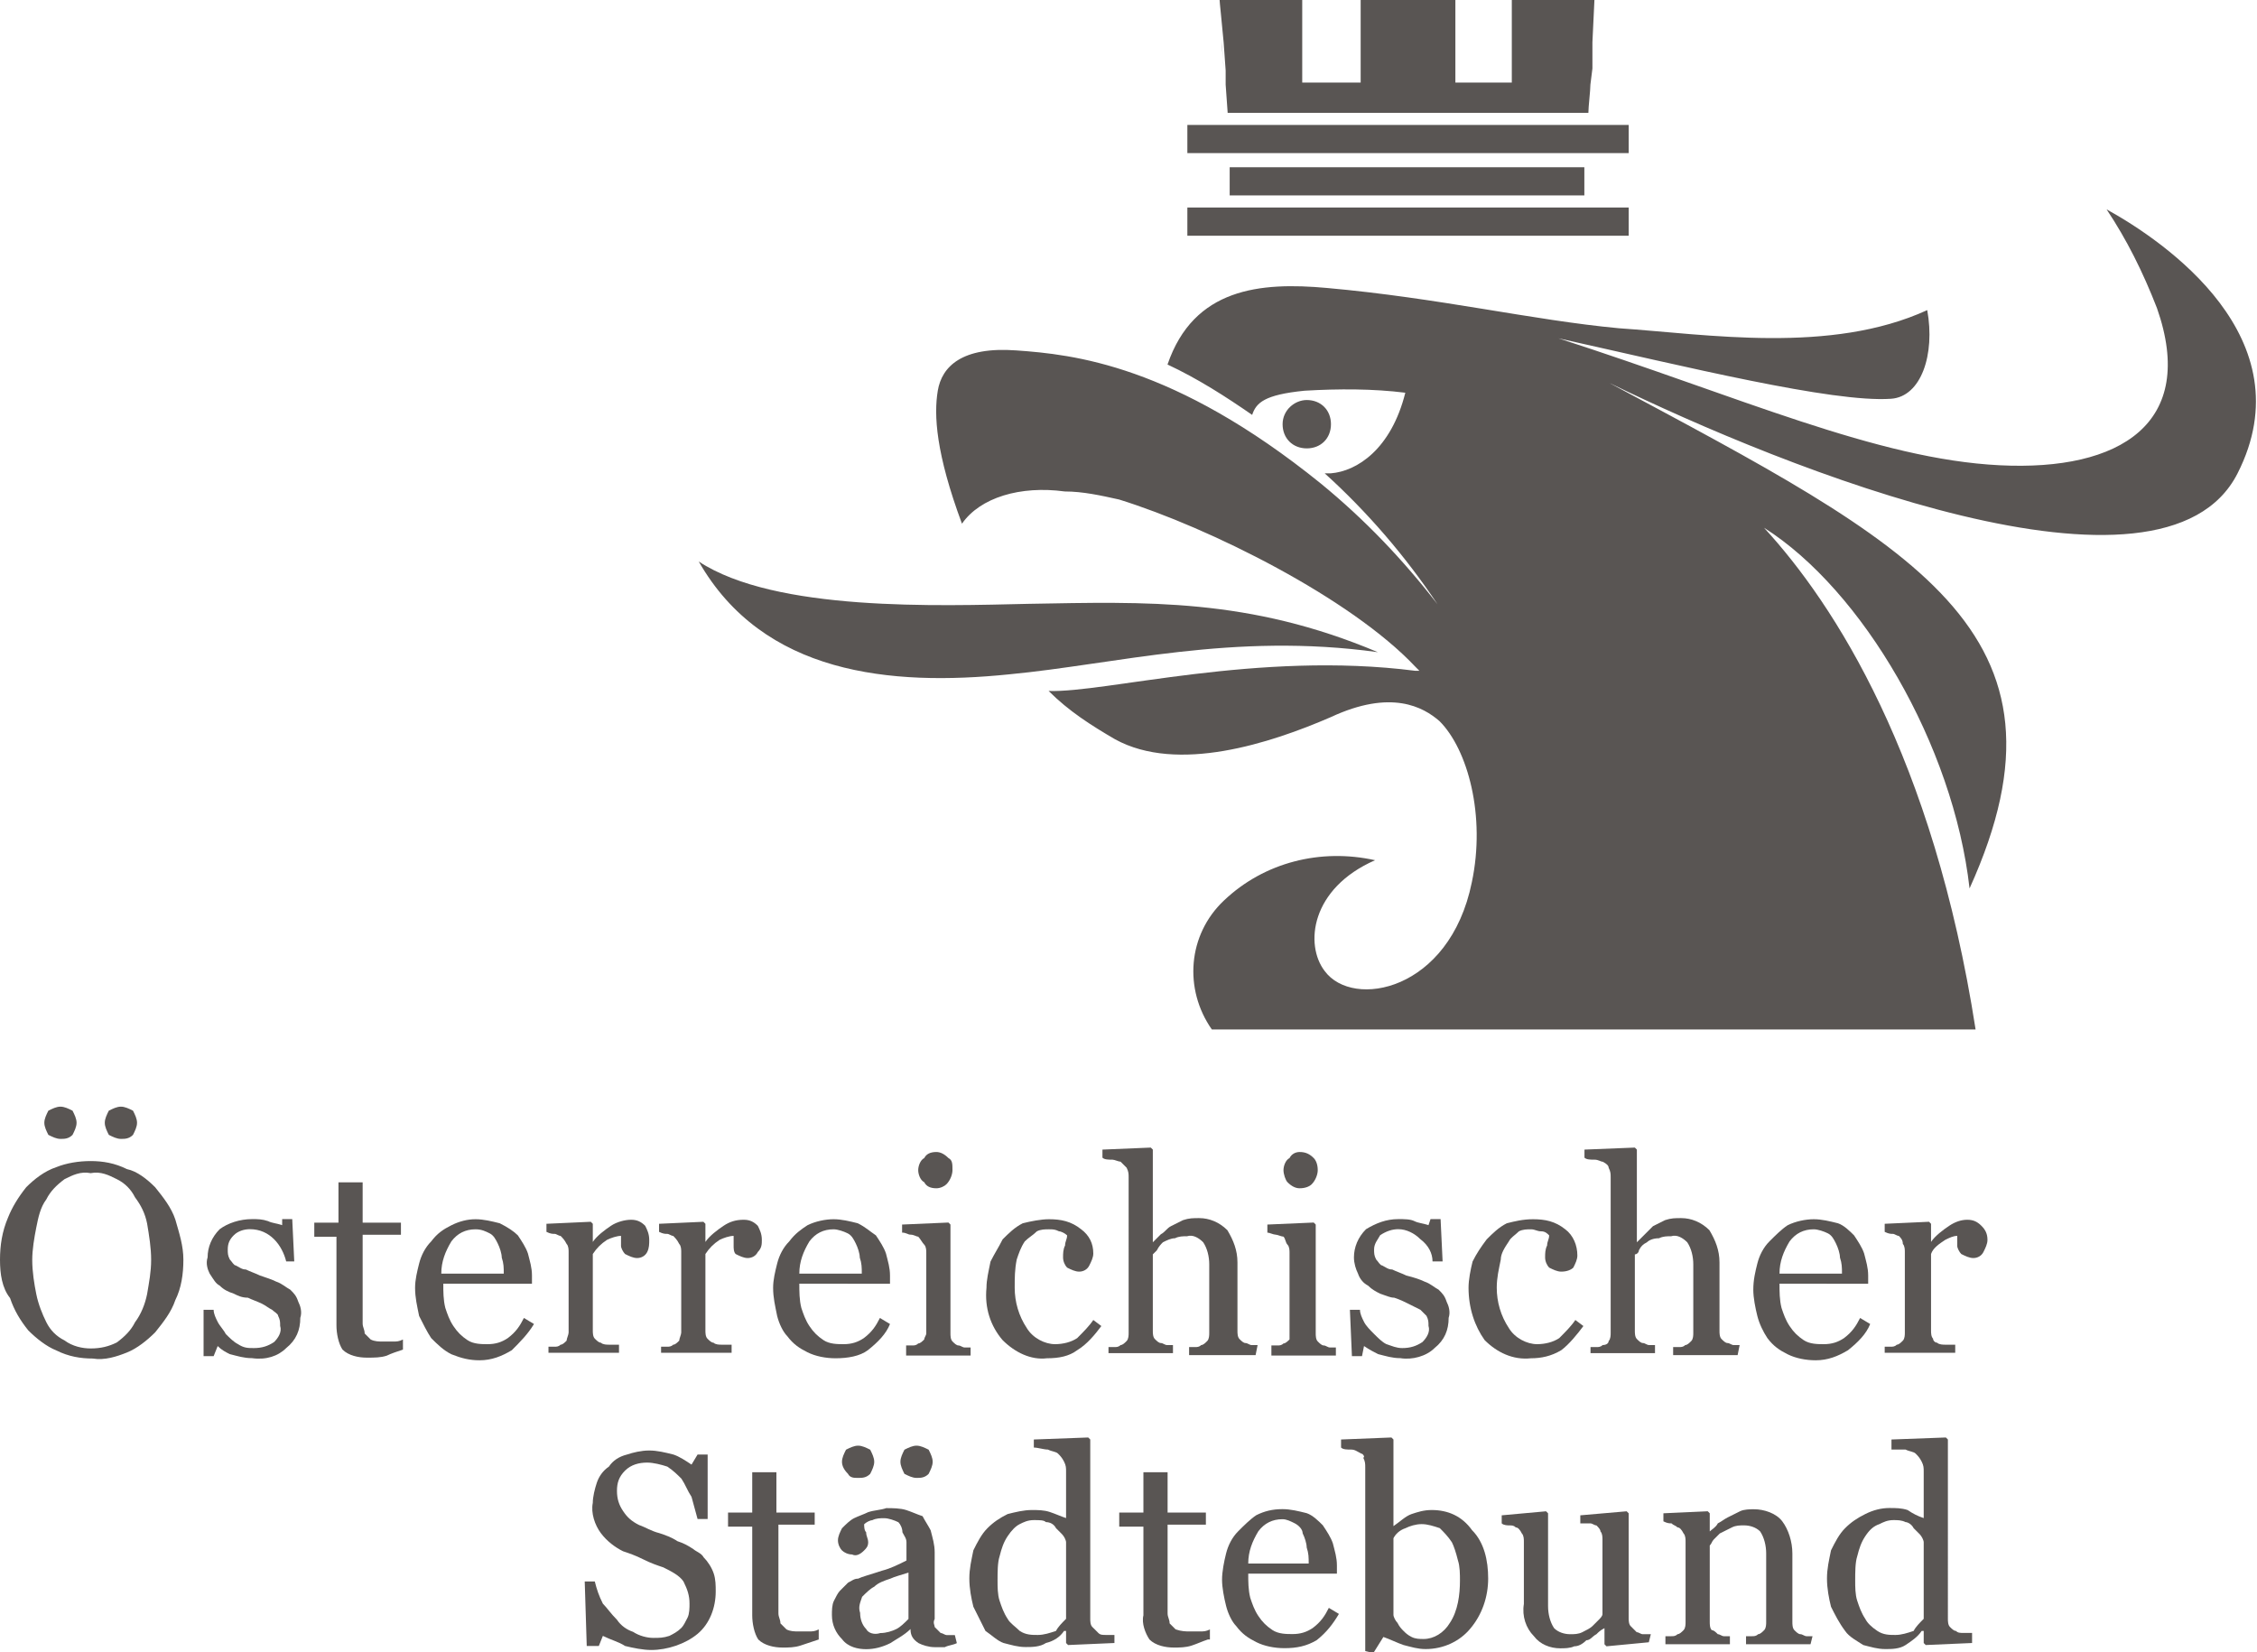 <?xml version="1.0" encoding="utf-8"?>
<!-- Generator: Adobe Illustrator 27.0.0, SVG Export Plug-In . SVG Version: 6.00 Build 0)  -->
<svg version="1.1" id="Ebene_1" xmlns="http://www.w3.org/2000/svg" xmlns:xlink="http://www.w3.org/1999/xlink" x="0px" y="0px"
	 viewBox="0 0 112 82" style="enable-background:new 0 0 112 82;" xml:space="preserve">
<style type="text/css">
	.st0{fill:#595553;}
</style>
<g>
	<g id="Gruppe_1" transform="translate(63.847 19.852)">
		<path id="Pfad_3218" class="st0" d="M2.2,1.2c0,0.7-0.5,1.2-1.2,1.2h0c-0.7,0-1.2-0.5-1.2-1.2S0.4,0,1,0C1.7,0,2.2,0.5,2.2,1.2
			L2.2,1.2"/>
	</g>
	<g id="Gruppe_2" transform="translate(34.774 27.866)">
		<path id="Pfad_3219" class="st0" d="M33.6,4.5C27.2,1.8,22.1,2,16.3,2.1C11.8,2.2,3.7,2.5-0.1,0c3.2,5.6,9.5,6.2,15.4,5.6
			C20.6,5.1,26.4,3.5,33.6,4.5"/>
	</g>
	<g id="Gruppe_3" transform="translate(59.021 -0.001)">
		<path id="Pfad_3220" class="st0" d="M-0.1,7.6V6.2h21.9v1.4H-0.1z M-0.1,11.7v-1.4h21.9v1.4H-0.1z M2,9.7c0-0.2,0-1.1,0-1.4h17.6
			c0,0.3,0,1.1,0,1.4H2z M19.9,4.2c0,0.3-0.1,1.1-0.1,1.4H1.9L1.8,4.2l0-0.7L1.7,2.1C1.6,1,1.5,0.1,1.5,0h4.1v4.1h2.9V0h4.7v4.1H16
			V0h4.1L20,2.1l0,0.4l0,0.5l0,0.4L19.9,4.2z M1.8,4.2l0.1,1.4L1.8,4.2L1.8,4.2z M1.7,3.4c0-0.2-0.1-1.1-0.1-1.4L1.7,3.4z"/>
	</g>
	<g id="Gruppe_4" transform="translate(46.536 10.39)">
		<path id="Pfad_3221" class="st0" d="M19.3,3.9c5.6,0.5,10.2,1.6,14.5,2C38.2,6.2,44.3,7.2,49.1,5c0.4,2.2-0.3,4.3-1.8,4.4
			c-2.9,0.2-10.2-1.6-16.5-3c9,2.9,15.8,6,21.9,6.3c6,0.3,9.8-2.1,7.8-7.8C59.8,3.1,59,1.5,58,0c2.9,1.6,9.9,6.4,6.5,13.1
			c-3.7,7.3-22.4-0.2-31.2-4.5C48.4,16.7,57,20.9,51.2,33.7c-0.8-7.1-5.3-14.8-10.2-17.9c3.5,3.8,8.4,11.4,10.5,24.9H13.6
			c-1.4-2-1.2-4.7,0.6-6.4c2-1.9,4.8-2.6,7.5-2c-3.2,1.4-3.5,4.2-2.5,5.5c1.4,1.9,6.2,1,7.3-4.4c0.7-3.3-0.2-6.6-1.6-8
			c-0.8-0.7-2.4-1.6-5.4-0.2c-3,1.3-7.6,2.8-10.7,1.1c-1.2-0.7-2.3-1.4-3.3-2.4c2.8,0.1,10.4-2,18.2-1l0.2,0l-0.2-0.2
			c-3.2-3.4-10.2-6.9-14.7-8.3C8.1,14.2,7.2,14,6.3,14c-2.2-0.3-4.2,0.3-5.1,1.6C-0.1,12.1-0.2,10.2,0,9c0.2-1.2,1.2-2.2,3.9-2
			c2.8,0.2,7.8,0.7,15.1,6.6c2.2,1.8,4.1,3.8,5.8,6c-1.6-2.4-3.5-4.6-5.6-6.5c0.1,0,0.2,0,0.3,0c1.3-0.1,3-1.2,3.7-4
			c-1.6-0.2-3.3-0.2-5-0.1c-2,0.2-2.4,0.6-2.6,1.2c-1.3-0.9-2.7-1.8-4.2-2.5C12.7,3.9,16,3.6,19.3,3.9"/>
	</g>
	<g id="Gruppe_5" transform="translate(0 54.92)">
		<path id="Pfad_3222" class="st0" d="M7.7,4c0.4,0.5,0.8,1,1,1.6c0.2,0.7,0.4,1.3,0.4,2c0,0.7-0.1,1.4-0.4,2
			c-0.2,0.6-0.6,1.1-1,1.6c-0.4,0.4-0.9,0.8-1.4,1c-0.5,0.2-1.1,0.4-1.7,0.3c-0.6,0-1.2-0.1-1.8-0.4c-0.5-0.2-1-0.6-1.4-1
			c-0.4-0.5-0.7-1-0.9-1.6C0.1,9,0,8.3,0,7.6c0-0.7,0.1-1.4,0.4-2.1C0.6,5,0.9,4.5,1.3,4c0.4-0.4,0.9-0.8,1.5-1
			c0.5-0.2,1.1-0.3,1.7-0.3c0.6,0,1.2,0.1,1.8,0.4C6.8,3.2,7.3,3.6,7.7,4 M6.7,10.7C7,10.3,7.2,9.8,7.3,9.3c0.1-0.6,0.2-1.1,0.2-1.7
			c0-0.6-0.1-1.2-0.2-1.8C7.2,5.3,7,4.9,6.7,4.5C6.5,4.1,6.2,3.8,5.8,3.6C5.4,3.4,5,3.2,4.5,3.3C4,3.2,3.6,3.4,3.2,3.6
			c-0.4,0.3-0.7,0.6-0.9,1C2,5,1.9,5.5,1.8,6C1.7,6.5,1.6,7.1,1.6,7.6c0,0.6,0.1,1.2,0.2,1.7c0.1,0.5,0.3,1,0.5,1.4
			c0.2,0.4,0.5,0.7,0.9,0.9C3.6,11.9,4.1,12,4.5,12c0.5,0,0.9-0.1,1.3-0.3C6.2,11.4,6.5,11.1,6.7,10.7 M3.8,0.8
			c0,0.2-0.1,0.4-0.2,0.6C3.4,1.6,3.2,1.6,3,1.6c-0.2,0-0.4-0.1-0.6-0.2C2.3,1.2,2.2,1,2.2,0.8c0-0.2,0.1-0.4,0.2-0.6
			C2.6,0.1,2.8,0,3,0c0.2,0,0.4,0.1,0.6,0.2C3.7,0.4,3.8,0.6,3.8,0.8 M6.8,0.8c0,0.2-0.1,0.4-0.2,0.6C6.4,1.6,6.2,1.6,6,1.6
			c-0.2,0-0.4-0.1-0.6-0.2C5.3,1.2,5.2,1,5.2,0.8c0-0.2,0.1-0.4,0.2-0.6C5.6,0.1,5.8,0,6,0c0.2,0,0.4,0.1,0.6,0.2
			C6.7,0.4,6.8,0.6,6.8,0.8"/>
	</g>
	<g id="Gruppe_6" transform="translate(10.102 60.501)">
		<path id="Pfad_3223" class="st0" d="M4.3,3.5c0.2,0.2,0.3,0.3,0.4,0.6c0.1,0.2,0.2,0.5,0.1,0.8c0,0.6-0.2,1.1-0.7,1.5
			C3.7,6.8,3.1,7,2.4,6.9c-0.4,0-0.7-0.1-1.1-0.2C1.1,6.6,0.9,6.5,0.7,6.3L0.5,6.8H0L0,4.5h0.5c0,0.2,0.1,0.4,0.2,0.6
			c0.1,0.2,0.3,0.4,0.4,0.6c0.2,0.2,0.4,0.4,0.6,0.5C2,6.4,2.2,6.4,2.5,6.4c0.4,0,0.7-0.1,1-0.3c0.2-0.2,0.4-0.5,0.3-0.8
			c0-0.2,0-0.3-0.1-0.5C3.7,4.7,3.5,4.6,3.4,4.5C3.2,4.4,3.1,4.3,2.9,4.2C2.7,4.1,2.4,4,2.2,3.9C1.9,3.9,1.7,3.8,1.5,3.7
			C1.2,3.6,1,3.5,0.8,3.3C0.6,3.2,0.5,3,0.3,2.7C0.2,2.5,0.1,2.2,0.2,1.9c0-0.5,0.2-1,0.6-1.4C1.2,0.2,1.8,0,2.4,0
			c0.3,0,0.5,0,0.8,0.1c0.2,0.1,0.4,0.1,0.7,0.2L3.9,0h0.5l0.1,2.1H4.1C4,1.7,3.8,1.3,3.5,1C3.2,0.7,2.8,0.5,2.3,0.5
			C2,0.5,1.7,0.6,1.5,0.8C1.3,1,1.2,1.2,1.2,1.5c0,0.2,0,0.3,0.1,0.5c0.1,0.1,0.2,0.3,0.3,0.3c0.2,0.1,0.3,0.2,0.5,0.2
			c0.2,0.1,0.5,0.2,0.7,0.3C3.1,2.9,3.4,3,3.6,3.1C3.9,3.2,4.1,3.4,4.3,3.5"/>
	</g>
	<g id="Gruppe_7" transform="translate(15.596 58.676)">
		<path id="Pfad_3224" class="st0" d="M4.4,8.3C4.1,8.4,3.8,8.5,3.6,8.6C3.3,8.7,3,8.7,2.6,8.7c-0.4,0-0.9-0.1-1.2-0.4
			C1.2,8,1.1,7.5,1.1,7.1V2.7H0V2h1.2V0h1.2v2h1.9v0.6H2.4v3.7c0,0.2,0,0.5,0,0.7c0,0.2,0.1,0.3,0.1,0.5c0.1,0.1,0.2,0.2,0.3,0.3
			c0.2,0.1,0.4,0.1,0.6,0.1c0.1,0,0.3,0,0.5,0c0.2,0,0.3,0,0.5-0.1L4.4,8.3L4.4,8.3z"/>
	</g>
	<g id="Gruppe_8" transform="translate(20.698 60.507)">
		<path id="Pfad_3225" class="st0" d="M5.8,5.2C5.5,5.7,5.1,6.1,4.7,6.5c-0.5,0.3-1,0.5-1.6,0.5c-0.5,0-0.9-0.1-1.4-0.3
			C1.3,6.5,1,6.2,0.7,5.9C0.5,5.6,0.3,5.2,0.1,4.8C0,4.3-0.1,3.9-0.1,3.4C-0.1,3,0,2.6,0.1,2.2c0.1-0.4,0.3-0.8,0.6-1.1
			C1,0.7,1.3,0.5,1.7,0.3C2.1,0.1,2.5,0,2.9,0c0.4,0,0.8,0.1,1.2,0.2C4.5,0.4,4.8,0.6,5,0.8c0.2,0.3,0.4,0.6,0.5,0.9
			c0.1,0.4,0.2,0.7,0.2,1.1v0.4H1.3c0,0.4,0,0.8,0.1,1.2c0.1,0.3,0.2,0.6,0.4,0.9C2,5.6,2.2,5.8,2.5,6c0.3,0.2,0.7,0.2,1,0.2
			c0.4,0,0.7-0.1,1-0.3c0.4-0.3,0.6-0.6,0.8-1L5.8,5.2z M4.3,2.7c0-0.3,0-0.5-0.1-0.8c0-0.2-0.1-0.5-0.2-0.7C3.9,1,3.8,0.8,3.6,0.7
			C3.4,0.6,3.2,0.5,2.9,0.5c-0.5,0-0.9,0.2-1.2,0.6c-0.3,0.5-0.5,1-0.5,1.6H4.3z"/>
	</g>
	<g id="Gruppe_9" transform="translate(27.217 60.533)">
		<path id="Pfad_3226" class="st0" d="M5,1C5,1.2,5,1.4,4.9,1.6C4.8,1.8,4.6,1.9,4.4,1.9c-0.2,0-0.4-0.1-0.6-0.2
			C3.7,1.6,3.6,1.4,3.6,1.3c0-0.1,0-0.2,0-0.3c0-0.1,0-0.2,0-0.2C3.4,0.8,3.1,0.9,2.9,1C2.6,1.2,2.4,1.4,2.2,1.7v3.8
			c0,0.1,0,0.3,0.1,0.4C2.4,6,2.5,6.1,2.6,6.1C2.7,6.2,2.9,6.2,3,6.2c0.2,0,0.3,0,0.5,0v0.4H0V6.3l0.3,0c0.1,0,0.2,0,0.3-0.1
			c0.1,0,0.2-0.1,0.3-0.2C0.9,5.9,1,5.7,1,5.6v-4c0-0.1,0-0.3-0.1-0.4C0.8,1,0.7,0.9,0.6,0.8C0.5,0.8,0.4,0.7,0.3,0.7
			c-0.1,0-0.2,0-0.4-0.1V0.2l2.2-0.1l0.1,0.1v0.9h0c0.2-0.3,0.6-0.6,0.9-0.8C3.4,0.1,3.8,0,4.1,0c0.3,0,0.5,0.1,0.7,0.3
			C4.9,0.5,5,0.7,5,1"/>
	</g>
	<g id="Gruppe_10" transform="translate(32.805 60.533)">
		<path id="Pfad_3227" class="st0" d="M5,1C5,1.2,5,1.4,4.8,1.6C4.7,1.8,4.5,1.9,4.3,1.9c-0.2,0-0.4-0.1-0.6-0.2
			C3.6,1.6,3.6,1.4,3.6,1.3c0-0.1,0-0.2,0-0.3c0-0.1,0-0.2,0-0.2C3.4,0.8,3.1,0.9,2.9,1C2.6,1.2,2.4,1.4,2.2,1.7v3.8
			c0,0.1,0,0.3,0.1,0.4C2.4,6,2.5,6.1,2.6,6.1C2.7,6.2,2.9,6.2,3,6.2c0.2,0,0.3,0,0.5,0v0.4H0V6.3l0.3,0c0.1,0,0.2,0,0.3-0.1
			c0.1,0,0.2-0.1,0.3-0.2C0.9,5.9,1,5.7,1,5.6v-4c0-0.1,0-0.3-0.1-0.4C0.8,1,0.7,0.9,0.6,0.8C0.5,0.8,0.4,0.7,0.3,0.7
			c-0.1,0-0.2,0-0.4-0.1V0.2l2.2-0.1l0.1,0.1v0.9h0c0.2-0.3,0.6-0.6,0.9-0.8C3.4,0.1,3.7,0,4.1,0c0.3,0,0.5,0.1,0.7,0.3
			C4.9,0.5,5,0.7,5,1"/>
	</g>
	<g id="Gruppe_11" transform="translate(38.465 60.507)">
		<path id="Pfad_3228" class="st0" d="M5.7,5.2C5.5,5.7,5.1,6.1,4.6,6.5C4.2,6.8,3.6,6.9,3,6.9c-0.5,0-1-0.1-1.4-0.3
			c-0.4-0.2-0.7-0.4-1-0.8C0.4,5.6,0.2,5.2,0.1,4.8C0,4.3-0.1,3.9-0.1,3.4C-0.1,3,0,2.6,0.1,2.2c0.1-0.4,0.3-0.8,0.6-1.1
			C1,0.7,1.3,0.5,1.6,0.3C2,0.1,2.5,0,2.9,0c0.4,0,0.8,0.1,1.2,0.2C4.5,0.4,4.7,0.6,5,0.8c0.2,0.3,0.4,0.6,0.5,0.9
			c0.1,0.4,0.2,0.7,0.2,1.1v0.4H1.2c0,0.4,0,0.8,0.1,1.2c0.1,0.3,0.2,0.6,0.4,0.9C1.9,5.6,2.1,5.8,2.4,6c0.3,0.2,0.7,0.2,1,0.2
			c0.4,0,0.7-0.1,1-0.3c0.4-0.3,0.6-0.6,0.8-1L5.7,5.2z M4.3,2.7c0-0.3,0-0.5-0.1-0.8c0-0.2-0.1-0.5-0.2-0.7C3.9,1,3.8,0.8,3.6,0.7
			C3.4,0.6,3.1,0.5,2.9,0.5C2.4,0.5,2,0.7,1.7,1.1c-0.3,0.5-0.5,1-0.5,1.6H4.3z"/>
	</g>
	<g id="Gruppe_12" transform="translate(44.865 57.171)">
		<path id="Pfad_3229" class="st0" d="M3.3,10.1H0.1V9.6l0.3,0c0.1,0,0.2,0,0.3-0.1c0.1,0,0.2-0.1,0.3-0.2C1,9.2,1.1,9.1,1.1,9v-4
			c0-0.1,0-0.3-0.1-0.4S0.8,4.3,0.7,4.2C0.6,4.2,0.5,4.1,0.3,4.1C0.2,4.1,0.1,4-0.1,4V3.6l2.3-0.1l0.1,0.1v5.4c0,0.1,0,0.3,0.1,0.4
			c0.1,0.1,0.2,0.2,0.3,0.2c0.1,0,0.2,0.1,0.3,0.1c0.1,0,0.2,0,0.3,0V10.1z M2.4,0.9c0,0.2-0.1,0.5-0.3,0.7C2,1.7,1.8,1.8,1.6,1.8
			C1.3,1.8,1.1,1.7,1,1.5C0.8,1.4,0.7,1.1,0.7,0.9c0-0.2,0.1-0.5,0.3-0.6C1.1,0.1,1.3,0,1.6,0C1.8,0,2,0.1,2.2,0.3
			C2.4,0.4,2.4,0.6,2.4,0.9"/>
	</g>
	<g id="Gruppe_13" transform="translate(49.053 60.507)">
		<path id="Pfad_3230" class="st0" d="M2.9,6.9C2.1,7,1.3,6.6,0.7,6C0.1,5.3-0.2,4.4-0.1,3.4C-0.1,3,0,2.6,0.1,2.1
			C0.3,1.7,0.5,1.4,0.7,1c0.3-0.3,0.6-0.6,1-0.8C2.1,0.1,2.6,0,3,0c0.6,0,1.1,0.1,1.6,0.5C5,0.8,5.2,1.2,5.2,1.7
			c0,0.2-0.1,0.4-0.2,0.6C4.9,2.5,4.7,2.6,4.5,2.6c-0.2,0-0.4-0.1-0.6-0.2C3.8,2.3,3.7,2.1,3.7,1.9c0-0.2,0-0.4,0.1-0.6
			c0-0.2,0.1-0.3,0.1-0.5C3.8,0.7,3.6,0.6,3.5,0.6C3.3,0.5,3.2,0.5,3,0.5c-0.2,0-0.4,0-0.6,0.1C2.2,0.8,2,0.9,1.8,1.1
			C1.6,1.4,1.5,1.7,1.4,2C1.3,2.5,1.3,2.9,1.3,3.4c0,0.7,0.2,1.4,0.6,2c0.3,0.5,0.9,0.8,1.4,0.8c0.4,0,0.8-0.1,1.1-0.3
			c0.3-0.3,0.6-0.6,0.8-0.9l0.4,0.3C5.3,5.7,4.9,6.2,4.4,6.5C4,6.8,3.5,6.9,2.9,6.9"/>
	</g>
	<g id="Gruppe_14" transform="translate(54.807 56.951)">
		<path id="Pfad_3231" class="st0" d="M7.5,10.3H4.2V9.9l0.3,0c0.1,0,0.2,0,0.3-0.1c0.1,0,0.2-0.1,0.3-0.2c0.1-0.1,0.1-0.3,0.1-0.4
			V5.8c0-0.4-0.1-0.8-0.3-1.1C4.7,4.5,4.4,4.3,4.1,4.4c-0.2,0-0.4,0-0.6,0.1C3.3,4.5,3.1,4.6,2.9,4.7C2.8,4.8,2.7,4.9,2.6,5.1
			C2.5,5.2,2.4,5.3,2.4,5.3v3.8c0,0.1,0,0.3,0.1,0.4c0.1,0.1,0.2,0.2,0.3,0.2c0.1,0,0.2,0.1,0.3,0.1c0.1,0,0.2,0,0.3,0v0.4H0.2V9.9
			c0.1,0,0.2,0,0.3,0c0.1,0,0.2,0,0.3-0.1c0.1,0,0.2-0.1,0.3-0.2c0.1-0.1,0.1-0.3,0.1-0.4V1.5c0-0.2,0-0.3-0.1-0.5
			C1,0.9,0.9,0.8,0.8,0.7C0.7,0.7,0.5,0.6,0.4,0.6c-0.2,0-0.4,0-0.5-0.1V0.1L2.3,0l0.1,0.1v4.6h0c0.1-0.1,0.3-0.3,0.4-0.4
			C3,4.2,3.1,4,3.3,3.9c0.2-0.1,0.4-0.2,0.6-0.3c0.3-0.1,0.5-0.1,0.8-0.1c0.5,0,1,0.2,1.4,0.6c0.3,0.5,0.5,1,0.5,1.6v3.4
			c0,0.1,0,0.3,0.1,0.4c0.1,0.1,0.2,0.2,0.3,0.2c0.1,0,0.2,0.1,0.3,0.1c0.1,0,0.2,0,0.3,0L7.5,10.3z"/>
	</g>
	<g id="Gruppe_15" transform="translate(62.991 57.171)">
		<path id="Pfad_3232" class="st0" d="M3.2,10.1H0.1V9.6l0.3,0c0.1,0,0.2,0,0.3-0.1c0.1,0,0.2-0.1,0.3-0.2C1,9.2,1,9.1,1,9v-4
			c0-0.1,0-0.3-0.1-0.4S0.8,4.3,0.7,4.2C0.6,4.2,0.4,4.1,0.3,4.1C0.2,4.1,0,4-0.1,4V3.6l2.3-0.1l0.1,0.1v5.4c0,0.1,0,0.3,0.1,0.4
			c0.1,0.1,0.2,0.2,0.3,0.2c0.1,0,0.2,0.1,0.3,0.1c0.1,0,0.2,0,0.3,0V10.1z M2.4,0.9c0,0.2-0.1,0.5-0.3,0.7C2,1.7,1.8,1.8,1.5,1.8
			c-0.2,0-0.4-0.1-0.6-0.3C0.8,1.4,0.7,1.1,0.7,0.9c0-0.2,0.1-0.5,0.3-0.6C1.1,0.1,1.3,0,1.5,0C1.8,0,2,0.1,2.2,0.3
			C2.3,0.4,2.4,0.6,2.4,0.9"/>
	</g>
	<g id="Gruppe_16" transform="translate(67.187 60.501)">
		<path id="Pfad_3233" class="st0" d="M4.2,3.5c0.2,0.2,0.3,0.3,0.4,0.6c0.1,0.2,0.2,0.5,0.1,0.8c0,0.6-0.2,1.1-0.7,1.5
			C3.6,6.8,2.9,7,2.3,6.9c-0.4,0-0.7-0.1-1.1-0.2C1,6.6,0.8,6.5,0.5,6.3L0.4,6.8h-0.5l-0.1-2.3h0.5c0,0.2,0.1,0.4,0.2,0.6
			C0.6,5.3,0.8,5.5,1,5.7c0.2,0.2,0.4,0.4,0.6,0.5c0.3,0.1,0.5,0.2,0.8,0.2c0.4,0,0.7-0.1,1-0.3c0.2-0.2,0.4-0.5,0.3-0.8
			c0-0.2,0-0.3-0.1-0.5C3.5,4.7,3.4,4.6,3.3,4.5C3.1,4.4,2.9,4.3,2.7,4.2C2.5,4.1,2.3,4,2,3.9C1.8,3.9,1.6,3.8,1.3,3.7
			C1.1,3.6,0.9,3.5,0.7,3.3C0.5,3.2,0.3,3,0.2,2.7C0.1,2.5,0,2.2,0,1.9c0-0.5,0.2-1,0.6-1.4C1.1,0.2,1.6,0,2.2,0C2.5,0,2.8,0,3,0.1
			c0.2,0.1,0.4,0.1,0.7,0.2L3.8,0h0.5l0.1,2.1H3.9C3.9,1.7,3.7,1.3,3.3,1C3,0.7,2.6,0.5,2.2,0.5c-0.3,0-0.6,0.1-0.9,0.3
			C1.2,1,1,1.2,1,1.5c0,0.2,0,0.3,0.1,0.5c0.1,0.1,0.2,0.3,0.3,0.3c0.2,0.1,0.3,0.2,0.5,0.2c0.2,0.1,0.5,0.2,0.7,0.3
			C3,2.9,3.3,3,3.5,3.1C3.8,3.2,4,3.4,4.2,3.5"/>
	</g>
	<g id="Gruppe_17" transform="translate(73.074 60.507)">
		<path id="Pfad_3234" class="st0" d="M2.9,6.9C2,7,1.2,6.6,0.6,6C0.1,5.3-0.2,4.4-0.2,3.4c0-0.4,0.1-0.9,0.2-1.3
			C0.2,1.7,0.4,1.4,0.7,1c0.3-0.3,0.6-0.6,1-0.8C2.1,0.1,2.5,0,3,0c0.6,0,1.1,0.1,1.6,0.5c0.4,0.3,0.6,0.8,0.6,1.3
			c0,0.2-0.1,0.4-0.2,0.6C4.9,2.5,4.7,2.6,4.4,2.6C4.2,2.6,4,2.5,3.8,2.4C3.7,2.3,3.6,2.1,3.6,1.9c0-0.2,0-0.4,0.1-0.6
			c0-0.2,0.1-0.3,0.1-0.5C3.7,0.7,3.6,0.6,3.4,0.6c-0.2,0-0.3-0.1-0.5-0.1c-0.2,0-0.4,0-0.6,0.1C2.1,0.8,1.9,0.9,1.8,1.1
			C1.6,1.4,1.4,1.7,1.4,2C1.3,2.5,1.2,2.9,1.2,3.4c0,0.7,0.2,1.4,0.6,2c0.3,0.5,0.9,0.8,1.4,0.8c0.4,0,0.8-0.1,1.1-0.3
			c0.3-0.3,0.6-0.6,0.8-0.9l0.4,0.3C5.2,5.7,4.8,6.2,4.4,6.5C3.9,6.8,3.4,6.9,2.9,6.9"/>
	</g>
	<g id="Gruppe_18" transform="translate(78.827 56.951)">
		<path id="Pfad_3235" class="st0" d="M7.4,10.3H4.2V9.9l0.3,0c0.1,0,0.2,0,0.3-0.1c0.1,0,0.2-0.1,0.3-0.2c0.1-0.1,0.1-0.3,0.1-0.4
			V5.8c0-0.4-0.1-0.8-0.3-1.1C4.7,4.5,4.4,4.3,4.1,4.4c-0.2,0-0.4,0-0.6,0.1C3.2,4.5,3,4.6,2.9,4.7C2.7,4.8,2.6,4.9,2.5,5.1
			C2.5,5.2,2.4,5.3,2.3,5.3v3.8c0,0.1,0,0.3,0.1,0.4c0.1,0.1,0.2,0.2,0.3,0.2c0.1,0,0.2,0.1,0.3,0.1c0.1,0,0.2,0,0.3,0v0.4H0.1V9.9
			c0.1,0,0.2,0,0.3,0c0.1,0,0.2,0,0.3-0.1C0.9,9.8,1,9.7,1,9.6c0.1-0.1,0.1-0.3,0.1-0.4V1.5c0-0.2,0-0.3-0.1-0.5
			C1,0.9,0.9,0.8,0.7,0.7C0.6,0.7,0.5,0.6,0.3,0.6c-0.2,0-0.4,0-0.5-0.1V0.1L2.3,0l0.1,0.1v4.6h0c0.1-0.1,0.3-0.3,0.4-0.4
			C2.9,4.2,3.1,4,3.2,3.9c0.2-0.1,0.4-0.2,0.6-0.3c0.3-0.1,0.5-0.1,0.8-0.1c0.5,0,1,0.2,1.4,0.6c0.3,0.5,0.5,1,0.5,1.6v3.4
			c0,0.1,0,0.3,0.1,0.4c0.1,0.1,0.2,0.2,0.3,0.2c0.1,0,0.2,0.1,0.3,0.1c0.1,0,0.2,0,0.3,0L7.4,10.3z"/>
	</g>
	<g id="Gruppe_19" transform="translate(87.205 60.507)">
		<path id="Pfad_3236" class="st0" d="M5.6,5.2C5.4,5.7,5,6.1,4.5,6.5c-0.5,0.3-1,0.5-1.6,0.5c-0.5,0-1-0.1-1.4-0.3
			c-0.4-0.2-0.7-0.4-1-0.8C0.3,5.6,0.1,5.2,0,4.8c-0.1-0.4-0.2-0.9-0.2-1.3C-0.2,3-0.1,2.6,0,2.2c0.1-0.4,0.3-0.8,0.6-1.1
			c0.3-0.3,0.6-0.6,0.9-0.8C1.9,0.1,2.4,0,2.8,0C3.2,0,3.6,0.1,4,0.2c0.3,0.1,0.6,0.4,0.8,0.6c0.2,0.3,0.4,0.6,0.5,0.9
			c0.1,0.4,0.2,0.7,0.2,1.1v0.4H1.1c0,0.4,0,0.8,0.1,1.2c0.1,0.3,0.2,0.6,0.4,0.9C1.8,5.6,2,5.8,2.3,6c0.3,0.2,0.7,0.2,1,0.2
			c0.4,0,0.7-0.1,1-0.3c0.4-0.3,0.6-0.6,0.8-1L5.6,5.2z M4.2,2.7c0-0.3,0-0.5-0.1-0.8c0-0.2-0.1-0.5-0.2-0.7C3.8,1,3.7,0.8,3.5,0.7
			C3.3,0.6,3,0.5,2.8,0.5c-0.5,0-0.9,0.2-1.2,0.6c-0.3,0.5-0.5,1-0.5,1.6H4.2z"/>
	</g>
	<g id="Gruppe_20" transform="translate(93.725 60.533)">
		<path id="Pfad_3237" class="st0" d="M4.9,1c0,0.2-0.1,0.4-0.2,0.6C4.6,1.8,4.4,1.9,4.2,1.9C4,1.9,3.8,1.8,3.6,1.7
			C3.5,1.6,3.4,1.4,3.4,1.3c0-0.1,0-0.2,0-0.3c0-0.1,0-0.2,0-0.2C3.2,0.8,3,0.9,2.8,1C2.5,1.2,2.2,1.4,2.1,1.7v3.8
			c0,0.1,0,0.3,0.1,0.4C2.2,6,2.3,6.1,2.4,6.1c0.1,0.1,0.3,0.1,0.4,0.1c0.2,0,0.3,0,0.5,0v0.4h-3.5V6.3l0.3,0c0.1,0,0.2,0,0.3-0.1
			c0.1,0,0.2-0.1,0.3-0.2c0.1-0.1,0.1-0.3,0.1-0.4v-4c0-0.1,0-0.3-0.1-0.4C0.7,1,0.6,0.9,0.5,0.8C0.4,0.8,0.3,0.7,0.2,0.7
			c-0.1,0-0.2,0-0.4-0.1V0.2L2,0.1l0.1,0.1v0.9h0C2.3,0.8,2.7,0.5,3,0.3C3.3,0.1,3.6,0,3.9,0c0.3,0,0.5,0.1,0.7,0.3
			C4.8,0.5,4.9,0.7,4.9,1"/>
	</g>
	<g id="Gruppe_21" transform="translate(29.116 71.984)">
		<path id="Pfad_3238" class="st0" d="M5.8,5.3C6,5.5,6.2,5.8,6.3,6.1C6.4,6.4,6.4,6.7,6.4,7c0,0.8-0.3,1.6-0.9,2.1
			C4.9,9.6,4,9.9,3.2,9.9c-0.4,0-0.9-0.1-1.3-0.2C1.6,9.5,1.2,9.4,0.8,9.2L0.6,9.7H0l-0.1-3.2h0.5c0.1,0.4,0.2,0.7,0.4,1.1
			C1,7.8,1.2,8.1,1.5,8.4C1.7,8.7,2,8.9,2.3,9C2.6,9.2,3,9.3,3.3,9.3c0.3,0,0.5,0,0.8-0.1C4.3,9.1,4.5,9,4.7,8.8
			C4.8,8.7,4.9,8.5,5,8.3c0.1-0.2,0.1-0.5,0.1-0.7c0-0.4-0.1-0.7-0.3-1.1C4.6,6.2,4.2,6,3.8,5.8c-0.3-0.1-0.6-0.2-1-0.4
			s-0.7-0.3-1-0.4C1.4,4.8,1,4.5,0.7,4.1c-0.3-0.4-0.5-1-0.4-1.5c0-0.3,0.1-0.7,0.2-1C0.6,1.3,0.8,1,1.1,0.8C1.3,0.5,1.6,0.3,2,0.2
			C2.3,0.1,2.7,0,3.1,0c0.4,0,0.8,0.1,1.2,0.2c0.3,0.1,0.6,0.3,0.9,0.5l0.3-0.5H6L6,3.4H5.5C5.4,3,5.3,2.7,5.2,2.3
			C5,2,4.9,1.7,4.7,1.4C4.5,1.2,4.3,1,4,0.8C3.7,0.7,3.3,0.6,3,0.6C2.6,0.6,2.2,0.7,1.9,1C1.6,1.3,1.5,1.6,1.5,2
			c0,0.4,0.1,0.7,0.3,1C2,3.3,2.2,3.5,2.6,3.7c0.3,0.1,0.6,0.3,1,0.4c0.3,0.1,0.6,0.2,0.9,0.4c0.3,0.1,0.5,0.2,0.8,0.4
			C5.4,5,5.7,5.1,5.8,5.3"/>
	</g>
	<g id="Gruppe_22" transform="translate(36.228 73.063)">
		<path id="Pfad_3239" class="st0" d="M4.4,8.3C4.1,8.4,3.8,8.5,3.5,8.6C3.2,8.7,2.9,8.7,2.6,8.7c-0.4,0-0.9-0.1-1.2-0.4
			C1.2,8,1.1,7.5,1.1,7.1V2.7h-1.2V2h1.2V0h1.2v2h1.9v0.6H2.4v3.7c0,0.2,0,0.5,0,0.7c0,0.2,0.1,0.3,0.1,0.5c0.1,0.1,0.2,0.2,0.3,0.3
			C3,7.9,3.2,7.9,3.4,7.9c0.1,0,0.3,0,0.5,0c0.2,0,0.3,0,0.5-0.1V8.3z"/>
	</g>
	<g id="Gruppe_23" transform="translate(41.382 71.744)">
		<path id="Pfad_3240" class="st0" d="M6.1,9.8C5.9,9.9,5.7,9.9,5.5,10C5.3,10,5.2,10,5,10c-0.3,0-0.6-0.1-0.8-0.2
			C3.9,9.6,3.8,9.4,3.8,9.1h0C3.5,9.4,3.1,9.6,2.8,9.8C2.4,10,2,10.1,1.6,10.1c-0.4,0-0.9-0.1-1.2-0.5C0.1,9.3-0.1,8.9-0.1,8.4
			c0-0.2,0-0.5,0.1-0.7c0.1-0.2,0.2-0.4,0.3-0.5c0.1-0.1,0.3-0.3,0.4-0.4c0.2-0.1,0.3-0.2,0.5-0.2c0.2-0.1,0.6-0.2,1.2-0.4
			c0.4-0.1,0.8-0.3,1.2-0.5V5.1c0-0.1,0-0.2,0-0.3c0-0.2-0.1-0.3-0.2-0.5C3.4,4.1,3.3,3.9,3.2,3.8C3,3.7,2.7,3.6,2.5,3.6
			c-0.2,0-0.4,0-0.6,0.1c-0.1,0-0.3,0.1-0.4,0.2c0,0.1,0,0.3,0.1,0.4c0,0.2,0.1,0.3,0.1,0.5c0,0.2-0.1,0.3-0.2,0.4
			C1.3,5.4,1.1,5.5,0.9,5.4c-0.2,0-0.4-0.1-0.5-0.2C0.3,5.1,0.2,4.9,0.2,4.7c0-0.2,0.1-0.4,0.2-0.6C0.6,3.9,0.8,3.7,1,3.6
			c0.2-0.1,0.5-0.2,0.7-0.3C2,3.2,2.3,3.2,2.6,3.1c0.3,0,0.7,0,1,0.1c0.3,0.1,0.5,0.2,0.8,0.3C4.5,3.7,4.7,4,4.8,4.2
			C4.9,4.6,5,4.9,5,5.3C5,6,5,6.5,5,7c0,0.5,0,1,0,1.6C4.9,8.8,5,8.9,5,9c0.1,0.1,0.2,0.2,0.3,0.3c0.1,0,0.2,0.1,0.3,0.1
			c0.1,0,0.3,0,0.4,0L6.1,9.8z M2,0.8C2,1,1.9,1.2,1.8,1.4C1.6,1.6,1.4,1.6,1.2,1.6C1,1.6,0.8,1.6,0.7,1.4C0.5,1.2,0.4,1,0.4,0.8
			c0-0.2,0.1-0.4,0.2-0.6C0.8,0.1,1,0,1.2,0c0.2,0,0.4,0.1,0.6,0.2C1.9,0.4,2,0.6,2,0.8 M3.7,6.3C3.4,6.4,3,6.5,2.8,6.6
			C2.5,6.7,2.2,6.8,2,7C1.8,7.1,1.6,7.3,1.4,7.5C1.3,7.8,1.2,8,1.3,8.3c0,0.3,0.1,0.6,0.3,0.8C1.7,9.3,2,9.4,2.3,9.3
			c0.3,0,0.6-0.1,0.8-0.2C3.3,9,3.5,8.8,3.7,8.6L3.7,6.3z M4.9,0.8c0,0.2-0.1,0.4-0.2,0.6C4.5,1.6,4.3,1.6,4.1,1.6
			c-0.2,0-0.4-0.1-0.6-0.2C3.4,1.2,3.3,1,3.3,0.8c0-0.2,0.1-0.4,0.2-0.6C3.7,0.1,3.9,0,4.1,0c0.2,0,0.4,0.1,0.6,0.2
			C4.8,0.4,4.9,0.6,4.9,0.8"/>
	</g>
	<g id="Gruppe_24" transform="translate(48.202 71.338)">
		<path id="Pfad_3241" class="st0" d="M7.1,10.2l-2.3,0.1l-0.1-0.1V9.6l-0.1,0c-0.2,0.3-0.5,0.5-0.9,0.6c-0.3,0.2-0.7,0.2-1,0.2
			c-0.4,0-0.7-0.1-1.1-0.2C1.3,10.1,1,9.8,0.7,9.6C0.5,9.2,0.3,8.8,0.1,8.4C0,8-0.1,7.5-0.1,7c0-0.5,0.1-0.9,0.2-1.4
			c0.2-0.4,0.4-0.8,0.7-1.1c0.3-0.3,0.6-0.5,1-0.7C2.2,3.7,2.6,3.6,3,3.6c0.3,0,0.6,0,0.9,0.1C4.2,3.8,4.4,3.9,4.7,4V1.7
			c0-0.2,0-0.3-0.1-0.5C4.5,1,4.4,0.9,4.3,0.8C4.2,0.7,4,0.7,3.8,0.6c-0.2,0-0.5-0.1-0.7-0.1V0.1L5.8,0l0.1,0.1V9
			c0,0.1,0,0.3,0.1,0.4c0.1,0.1,0.2,0.2,0.3,0.3c0.1,0.1,0.2,0.1,0.4,0.1c0.2,0,0.3,0,0.4,0L7.1,10.2z M4.7,9V5.2
			c0-0.1-0.1-0.3-0.2-0.4C4.4,4.7,4.3,4.6,4.2,4.5C4.1,4.3,3.9,4.2,3.7,4.2C3.6,4.1,3.4,4.1,3.1,4.1c-0.3,0-0.5,0.1-0.7,0.2
			C2.2,4.4,2,4.6,1.8,4.9c-0.2,0.3-0.3,0.6-0.4,1C1.3,6.2,1.3,6.7,1.3,7.1c0,0.3,0,0.7,0.1,1C1.5,8.4,1.6,8.7,1.8,9
			c0.1,0.2,0.4,0.4,0.6,0.6c0.3,0.2,0.6,0.2,0.9,0.2c0.3,0,0.6-0.1,0.9-0.2C4.3,9.4,4.5,9.2,4.7,9"/>
	</g>
	<g id="Gruppe_25" transform="translate(55.64 73.063)">
		<path id="Pfad_3242" class="st0" d="M4.3,8.3C4,8.4,3.8,8.5,3.5,8.6C3.2,8.7,2.9,8.7,2.6,8.7c-0.4,0-0.9-0.1-1.2-0.4
			C1.2,8,1,7.5,1.1,7.1V2.7h-1.2V2h1.2V0h1.2v2h1.9v0.6H2.3v3.7c0,0.2,0,0.5,0,0.7c0,0.2,0.1,0.3,0.1,0.5c0.1,0.1,0.2,0.2,0.3,0.3
			C3,7.9,3.2,7.9,3.4,7.9c0.1,0,0.3,0,0.5,0c0.2,0,0.3,0,0.5-0.1V8.3z"/>
	</g>
	<g id="Gruppe_26" transform="translate(60.742 74.894)">
		<path id="Pfad_3243" class="st0" d="M5.7,5.2C5.4,5.7,5.1,6.1,4.6,6.5C4.1,6.8,3.6,6.9,3,6.9c-0.5,0-1-0.1-1.4-0.3
			c-0.4-0.2-0.7-0.4-1-0.8C0.4,5.6,0.2,5.2,0.1,4.8c-0.1-0.4-0.2-0.9-0.2-1.3c0-0.4,0.1-0.9,0.2-1.3c0.1-0.4,0.3-0.8,0.6-1.1
			c0.3-0.3,0.6-0.6,0.9-0.8C2,0.1,2.4,0,2.9,0c0.4,0,0.8,0.1,1.2,0.2c0.3,0.1,0.6,0.4,0.8,0.6c0.2,0.3,0.4,0.6,0.5,0.9
			c0.1,0.4,0.2,0.7,0.2,1.1v0.4H1.2c0,0.4,0,0.8,0.1,1.2c0.1,0.3,0.2,0.6,0.4,0.9C1.9,5.6,2.1,5.8,2.4,6c0.3,0.2,0.7,0.2,1,0.2
			c0.4,0,0.7-0.1,1-0.3c0.4-0.3,0.6-0.6,0.8-1L5.7,5.2z M4.2,2.7c0-0.3,0-0.5-0.1-0.8c0-0.2-0.1-0.5-0.2-0.7C3.9,1,3.7,0.8,3.5,0.7
			C3.3,0.6,3.1,0.5,2.9,0.5C2.4,0.5,2,0.7,1.7,1.1c-0.3,0.5-0.5,1-0.5,1.6H4.2z"/>
	</g>
	<g id="Gruppe_27" transform="translate(66.748 71.338)">
		<path id="Pfad_3244" class="st0" d="M7.1,7c0,0.9-0.3,1.8-0.9,2.5c-0.5,0.6-1.3,1-2.2,1c-0.4,0-0.7-0.1-1.1-0.2
			c-0.3-0.1-0.7-0.3-1-0.4l-0.5,0.8l-0.4-0.1c0-0.3,0-0.7,0-1.2c0-0.5,0-0.9,0-1.3V1.5c0-0.2,0-0.3-0.1-0.5C1,1,0.9,0.8,0.8,0.8
			C0.6,0.7,0.5,0.6,0.3,0.6c-0.2,0-0.4,0-0.5-0.1V0.1L2.3,0l0.1,0.1v4.3l0,0C2.7,4.2,3,3.9,3.3,3.8c0.3-0.1,0.6-0.2,1-0.2
			c0.8,0,1.5,0.3,2,1C6.9,5.2,7.1,6.1,7.1,7 M5.7,7.1c0-0.3,0-0.7-0.1-1C5.5,5.7,5.4,5.4,5.3,5.2C5.1,4.9,4.9,4.7,4.7,4.5
			C4.4,4.4,4.1,4.3,3.8,4.3C3.5,4.3,3.2,4.4,3,4.5C2.7,4.6,2.5,4.8,2.4,5v3.8c0,0.1,0.1,0.3,0.2,0.4c0.1,0.2,0.2,0.3,0.3,0.4
			C3,9.7,3.1,9.8,3.3,9.9C3.5,10,3.7,10,3.9,10c0.5,0,1-0.3,1.3-0.8C5.6,8.6,5.7,7.8,5.7,7.1"/>
	</g>
	<g id="Gruppe_28" transform="translate(74.72 75.001)">
		<path id="Pfad_3245" class="st0" d="M7.1,6.5L5,6.7L4.9,6.6V5.8h0C4.7,5.9,4.6,6,4.5,6.1C4.3,6.2,4.2,6.4,4,6.4
			C3.8,6.6,3.6,6.7,3.4,6.7C3.2,6.8,2.9,6.8,2.7,6.8c-0.5,0-1-0.2-1.3-0.6C1,5.8,0.8,5.2,0.9,4.6V1.5c0-0.1,0-0.3-0.1-0.4
			C0.7,0.9,0.6,0.8,0.5,0.8C0.4,0.7,0.3,0.7,0.2,0.7c-0.1,0-0.3,0-0.4-0.1V0.2L2,0l0.1,0.1v4.6c0,0.4,0.1,0.8,0.3,1.1
			C2.6,6,2.9,6.1,3.2,6.1c0.2,0,0.4,0,0.6-0.1C4,5.9,4.2,5.8,4.3,5.7c0.1-0.1,0.2-0.2,0.3-0.3c0.1-0.1,0.2-0.2,0.2-0.3V1.4
			c0-0.1,0-0.3-0.1-0.4C4.7,0.9,4.6,0.8,4.5,0.7C4.4,0.7,4.3,0.6,4.2,0.6c-0.2,0-0.3,0-0.5,0V0.2L6,0l0.1,0.1v5.2
			c0,0.1,0,0.3,0.1,0.4C6.3,5.8,6.4,5.9,6.5,6C6.6,6,6.7,6.1,6.8,6.1c0.1,0,0.2,0,0.4,0L7.1,6.5z"/>
	</g>
	<g id="Gruppe_29" transform="translate(82.744 74.9)">
		<path id="Pfad_3246" class="st0" d="M7.1,6.7H3.9V6.3l0.3,0c0.1,0,0.2,0,0.3-0.1c0.1,0,0.2-0.1,0.3-0.2c0.1-0.1,0.1-0.3,0.1-0.4
			V2.2c0-0.4-0.1-0.8-0.3-1.1C4.4,0.9,4.1,0.8,3.8,0.8c-0.2,0-0.4,0-0.6,0.1C3,1,2.8,1.1,2.6,1.2C2.5,1.3,2.4,1.4,2.3,1.5
			C2.2,1.6,2.2,1.7,2.1,1.8v3.8c0,0.1,0,0.3,0.1,0.4C2.3,6,2.4,6.1,2.5,6.2c0.1,0,0.2,0.1,0.3,0.1c0.1,0,0.2,0,0.3,0v0.4h-3.2V6.3
			l0.3,0c0.1,0,0.2,0,0.3-0.1c0.1,0,0.2-0.1,0.3-0.2c0.1-0.1,0.1-0.3,0.1-0.4v-4c0-0.1,0-0.3-0.1-0.4C0.7,1,0.6,0.9,0.5,0.9
			C0.4,0.8,0.3,0.8,0.2,0.7c-0.1,0-0.2,0-0.4-0.1V0.2L2,0.1l0.1,0.1v0.9h0C2.2,1,2.4,0.9,2.5,0.7C2.7,0.6,2.8,0.5,3,0.4
			c0.2-0.1,0.4-0.2,0.6-0.3C3.8,0,4.1,0,4.3,0c0.5,0,1.1,0.2,1.4,0.6C6,1,6.2,1.6,6.2,2.2v3.4c0,0.1,0,0.3,0.1,0.4
			c0.1,0.1,0.2,0.2,0.3,0.2c0.1,0,0.2,0.1,0.3,0.1c0.1,0,0.2,0,0.3,0L7.1,6.7L7.1,6.7z"/>
	</g>
	<g id="Gruppe_30" transform="translate(90.861 71.338)">
		<path id="Pfad_3247" class="st0" d="M7,10.2l-2.3,0.1l-0.1-0.1V9.6l-0.1,0C4.3,9.9,4,10.1,3.7,10.3c-0.3,0.2-0.7,0.2-1,0.2
			c-0.4,0-0.7-0.1-1.1-0.2c-0.3-0.2-0.7-0.4-0.9-0.7C0.4,9.2,0.2,8.8,0,8.4C-0.1,8-0.2,7.5-0.2,7c0-0.5,0.1-0.9,0.2-1.4
			c0.2-0.4,0.4-0.8,0.7-1.1C1,4.2,1.3,4,1.7,3.8c0.4-0.2,0.8-0.3,1.2-0.3c0.3,0,0.6,0,0.9,0.1C4.1,3.8,4.3,3.9,4.6,4V1.7
			c0-0.2,0-0.3-0.1-0.5C4.4,1,4.3,0.9,4.2,0.8C4.1,0.7,3.9,0.7,3.7,0.6C3.5,0.6,3.3,0.6,3,0.6V0.1L5.7,0l0.1,0.1V9
			c0,0.1,0,0.3,0.1,0.4C6,9.5,6.1,9.6,6.2,9.6c0.1,0.1,0.2,0.1,0.4,0.1c0.2,0,0.3,0,0.4,0L7,10.2z M4.6,9V5.2c0-0.1-0.1-0.3-0.2-0.4
			C4.3,4.7,4.2,4.6,4.1,4.5C4,4.3,3.8,4.2,3.7,4.2C3.5,4.1,3.3,4.1,3.1,4.1c-0.3,0-0.5,0.1-0.7,0.2C2.1,4.4,1.9,4.6,1.7,4.9
			c-0.2,0.3-0.3,0.6-0.4,1C1.2,6.2,1.2,6.7,1.2,7.1c0,0.3,0,0.7,0.1,1C1.4,8.4,1.5,8.7,1.7,9C1.8,9.2,2,9.4,2.3,9.6
			c0.3,0.2,0.6,0.2,0.9,0.2c0.3,0,0.6-0.1,0.9-0.2C4.2,9.4,4.4,9.2,4.6,9"/>
	</g>
</g>
</svg>

